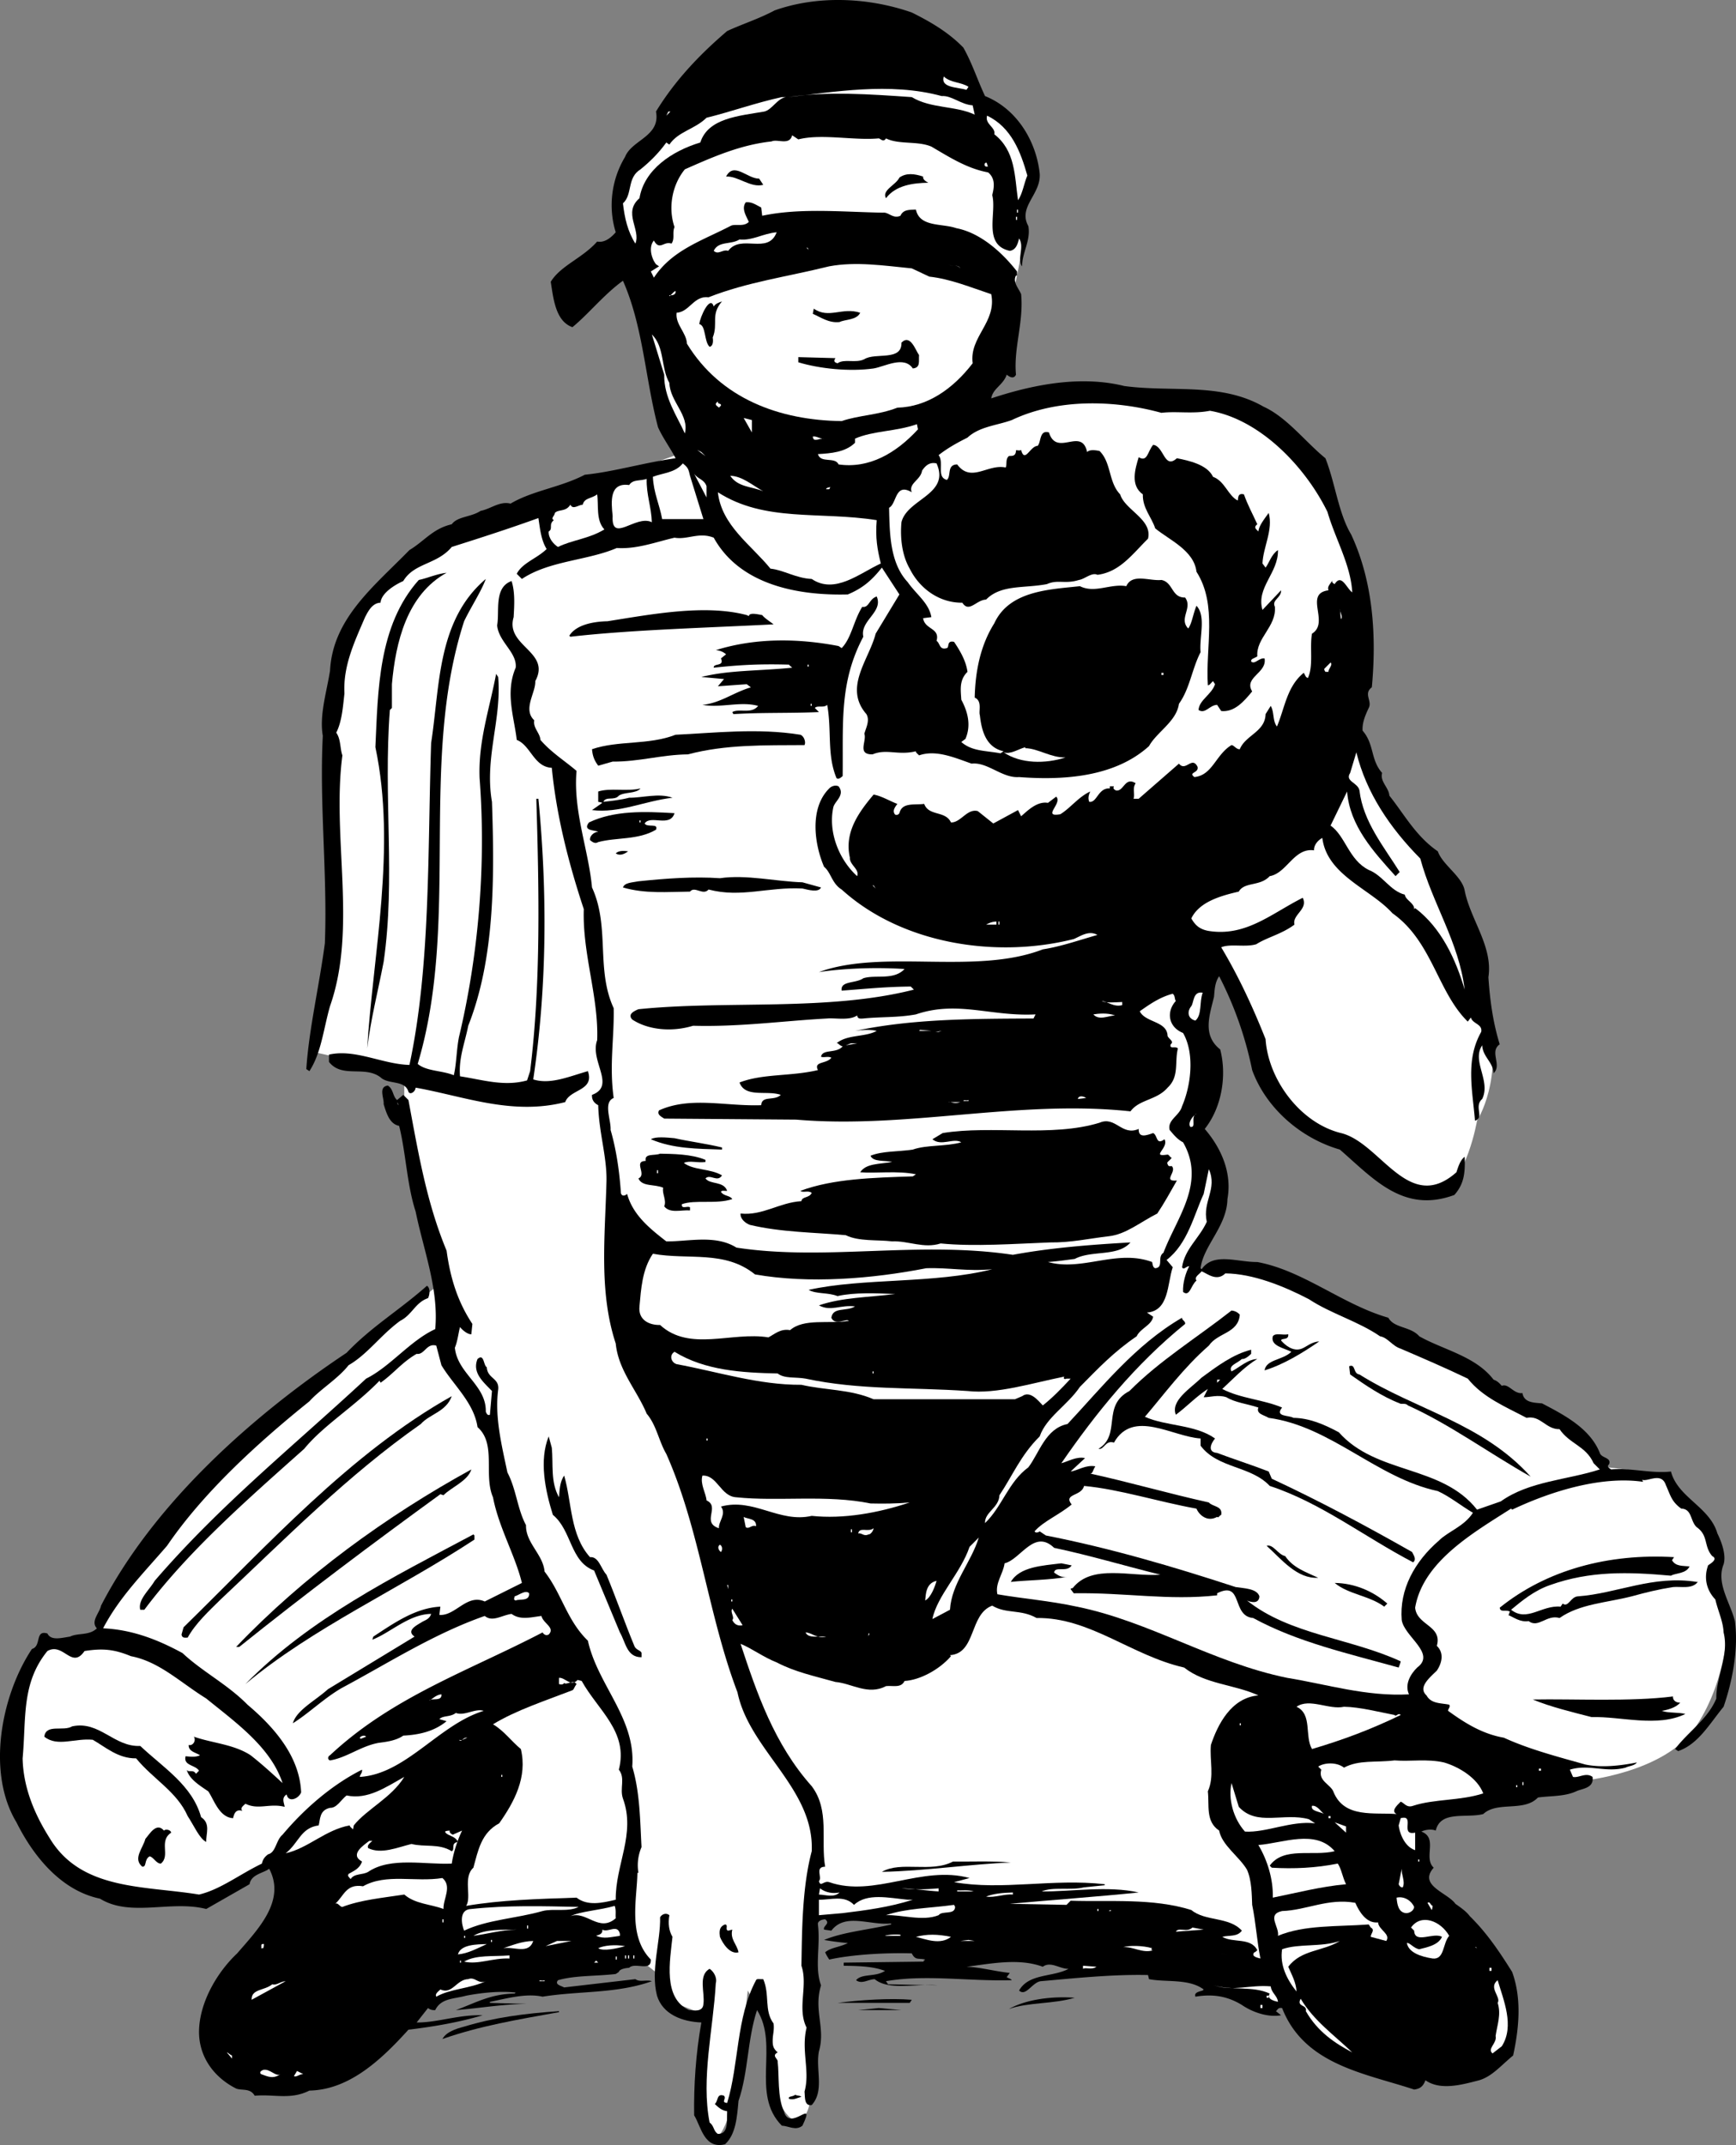 <svg xmlns="http://www.w3.org/2000/svg" width="168.3" height="207.887"><rect width="100%" height="100%" fill="#808080" stroke="none"/><path fill="#fff" d="m56.495 185.611 7.7 6 .698 2.301 3.301 1.297-.3 8.402s-.04 3.625 1.3 3.598c1.324.027 2.301-5.598 2.301-5.598l1-8.699 2.398 4.297.301 5.703s1.324 3.657 2.7 2.297c1.292-1.305.601-6.297.601-6.297v-9.3l.398-4.403 5-10.297 30.301-53 3-9-1.3-4.703 1.3-5.297-1.699-5 2-4.703 4.398 7.402s-.039 5.293 3.602 7.598c3.691 2.36 7.398 4.402 7.398 4.402s3.961 3.958 6.602 3c2.691-1.042 3.7-7 3.7-7s2.66-4.042 1-10.402c-1.677-6.305-14.7-23.297-14.7-23.297l2.7-16.703-5-13.598s-6.34-6.707-13-6.402c-6.677.36-13.302 0-13.302 0l-6 1.703 1.602-7.3 2-5.403 1-5-3.602-9.598s-8.039-7.375-19-4.699c-11.039 2.657-15.398 11.7-15.398 11.7l1 8 4.398 16-6.398 2.3-12.602 4s-7.707 3.324-9.699 5.7c-2.008 2.292-5.008 4.624-6 12.597-1.008 8.027 0 21.402 0 21.402l-.699 7-1.3 5.301 9 2v4.7l3.698 15.597-19.398 15.703-13.3 16-.302 2.7-3 1-2.398-.7s-7.309 10.992-1 19c6.36 7.992 16 6 16 6l7-3.703 30 5.402m105-42.699-5.602-.703-21 2 .301 24.402 18 4s8.324-.707 11.301-5.402c3.023-4.64 3-10 3-10l-1.3-4.297s.66-5.008-1-6c-1.677-1.008-3.7-4-3.7-4"/><path d="M93.393 4.611c.86 1.524 1.36 3.125 2.102 4.7 3.059 1.226 4.957 4.324 5.3 7.5.157 2.023-2.144 3.226-1.1 5.101.257 1.422-.641 2.625-.598 3.899-.543-.676.257-1.875-.301-2.7-.145.625-.344 1.125-.903 1.2-2.64-.575-1.242-3.676-1.699-5.399.16-.676.36-1.578-.398-2.203-2.043-.375-3.742-1.473-5.5-2.5-1.344-.574-3.145-.172-4.403-.797-.242.422-.539.024-.699 0-2.441.223-5.543-.476-7.8.098l-.598-.399c-.242 1.024-1.442.325-2 .598-3.043.328-5.742 1.527-8.403 2.703-1.242 1.524-1.64 3.723-1 5.598-.242.527.059 1.125-.296 1.601-.743-.277-1.145.723-1.704-.3-.539.625-.242 1.726.204 2.3l.296.2-.796.5.296.601c1.758-2.676 4.66-3.578 7.403-5 .457-.277 1.258.125 1.8-.402-.242-.574-.742-1.274-.3-1.899.558-.074.957.223 1.5.5l.097.801c3.66-.777 7.66-.375 11.704-.3.554-.075.957.624 1.699.3.258-.578.758-.578 1.5-.601.355 1.726 2.558 1.324 3.898 1.8 2.258.426 4.36 2.223 5.903 4.2v.398h-.102c-.344.625.258 1.227.5 1.8.258 2.727-.742 5.227-.5 7.802-.242.523-.742.125-.898 0-.344 1.023-1.344 1.324-1.5 2.3 3.855-1.277 8.554-2.277 12.898-1.199 4.656.625 9.36-.375 13.5 2 2.258 1.024 4.059 3.422 6 5 .957 2.422 1.258 5.324 2.5 7.399 2.156 4.625 2.457 9.925 2 14.8-.844.625.059 1.325-.3 2-.34.723-.641 1.426-.598 2.2 1.156 1.324.757 2.824 1.898 4.101-.242.824.656 1.422.7 2.2 1.456 1.824 2.558 3.925 4.698 5.398.461 1.324 2.36 2.426 2.602 3.8.559 2.825 2.758 5.426 2.3 8.4.157 2.327.458 4.425 1.098 6.5-1.039.726.258 2.026-.597 2.8-.043-1.074-1.043-1.574-1.102-2.7-1.043 1.524.86 3.426 0 5.2-.84.726.258 1.824-.699 2.101-.242-2.976-.941-5.875.602-8.601.156-.774-.844-.774-1-1.399l-.301.399c-2.942-2.875-3.442-7.774-7.301-10.5-2.14-2.375-6.344-3.676-6.8-7.3-.442.226-.84.726-.802 1.202-1.941-.277-2.64 2.223-4.296 2.5-.946 1.024-2.446.524-3 1.5-1.844.422-3.844 1.024-4.602 2.598.36.625.758 1.027 1.602 1.2 3.656.624 6.156-1.673 9.199-3.2.558 1.125-1.043 1.625-.801 2.601-1.242.926-2.64 1.223-3.7 1.899-1.042.324-2.542-.074-3.402.3 1.758 2.926 3.16 6.024 4.301 8.9.258 3.925 3.36 8.124 7.301 9.1 3.86.926 6.559 7.926 11.2 3.801.16-.476.359-1.175.8-1.5.059 1.524-.043 2.625-1 3.7-4.941 1.824-7.844-1.575-11.102-4.399-3.742-1.078-7.14-3.976-8.5-7.703a35.175 35.175 0 0 0-3.199-9.098c-.441.625-.441 1.426-.5 2-.441 1.825-1.14 3.723.602 5.098.656 2.527.156 5.625-1.5 7.703 1.656 1.922 2.656 4.324 2.199 6.797-.043 2.625-2.344 4.527-2.602 6.703l.102.098c1.156-1.676 3.457-.676 5.398-.7 4.461.825 8.258 4.126 12.704 5.4.554 1.027 2.156.827 3 1.8 2.355 1.324 5.457 1.926 7.199 4.2.355.124.558.327.8.6.657-.273 1.157.825 2 .7.157.926 1.055.926 1.899 1 2.156 1.125 4.656 2.426 5.602 4.8.156.524 1.156.427.898 1.102-.242.223-.043.325.2.5 1.859-.175 3.956.422 5.8.2.656 2.523 3.758 3.425 4.5 6 .457.925.86 2.125.602 3-.743 1.824.656 3.722 1.097 5.5.36 2.722-.242 5.824-1.097 8.3-1.344 1.625-2.446 3.625-4.403 4.297l-.3-.199c1.257-1.676 3.16-2.875 4-4.898-.04-2.075 1.257-4.176.703-6.403-.043-1.074-.543-2.074-.801-3.199-.844-.875-1.145-2.074-.7-3.3.055-.075 1.055-.575.399-.9-.844-.976-.344-1.976-1.5-2.8-.64-.574-.441-1.773-1.5-1.8-.941-.673-1.043-1.274-1.5-2.298-.441-1.277-1.742-.277-2.3-.5l.1.2c-3.94-.575-8.741.824-12.698 2.699l-.102-.102c-3.64 2.328-8.543 5.125-9.3 9.602.16 1.726 2.66 1.726 2.1 3.699.759.727.458 1.727 0 2.402-.741.723-1.843 1.625-1 2.399.458.824 1.356.726 2.2.898.156.227-.14.426-.102.602 1.559 1.125 3.258 2.226 5.403 2.601 2.457 1.125 5.156 1.825 7.898 2.598 1.559.324 3.36.125 5-.2-.242.325-.742.325-1.097.5-1.946.524-3.543-.374-5.403.2l.301.7c.559.124 1.258-.473 1.898 0 .16 1.124-1.039 1.124-1.597 1.402-1.145.523-2.543.425-3.7.597-1.343 1.426-3.945.328-5.3 1.602-1.645.426-4.145-.375-4.602 1.601-.441-.175-1.043-.078-1.398.098 1.656.625.156 2.527 1.199 3.5-1.543 1.727 1.36 2.426 2.102 3.5.457.324 1.054.727 1.398 1.2 1.656 1.624 2.86 3.425 4.102 5.402.957 2.625.656 5.523.097 8.097-1.242 1.028-2.043 2.028-3.3 2.403-1.641.425-3.743 1.023-5.2 0-.242.625-.543.824-1.097.898-4.743-1.574-10.645-2.375-12.801-7.898-.442-.075-.442.222-.602.3l.5.399c-1.242.226-2.742-.274-3.8-1-1.442-.875-2.84-1.074-4.5-.801-.141-.375.257-.473.703-.598l.097-.101c-1.441-1.074-3.64-.676-5.3-1l-.098-.399c-3.543-.078-7.242.325-10.403.598-.84.125-1.44 1.527-2.097.902.957-1.675 3.258-1.277 4.8-2.101-.843.023-1.742-.774-2.5-.2-2.343-.874-5.144-.277-7.402 0 1.258.024 2.66.426 4.2.598l-.297.403c.156.125.355.125.5.3-4.145.125-8.344-.578-12.204.098l.204.3 4.796.102c-2.14-.176-4.742.524-6.097-.601-.645.023-1.242.523-1.801.101.559-.676 1.86-.277 2.8-.902-1.241-.473-2.741-.473-4-.5v-.3l7.802-.099c-.145-.074-.043-.074.097-.199-.64-.176-.941.125-1.3-.601-2.641-.075-5.84.125-8 .601-.243-.375-.243-.375-.399-.703.559-.473 1.36-.473 2.2-.898a24.622 24.622 0 0 1-2.302-.301c1.86-.774 4.258-.973 6.5-1.5v-.098c-2.039.223-4.441-1.078-5.796.7l-.704-.102c-.14-.375.66-.574.102-1-.441.027-.742.226-.7.5.259 2.125-.343 4.125.302 5.902-.743 2.422.457 4.125-.204 6.399-.34 1.726.559 3.824-.699 5.199-.742.125-.64-.774-.699-1.3.559-1.974-.344-3.974.2-6.2-.942-1.875.16-4.074-.5-6 .058-3.274.058-7.574 1-11.098.257-6.078-6.044-9.777-7.2-15.402-2.844-7.473-3.64-15.774-6.898-23.098-.743-1.277-.946-2.777-1.903-3.902-.941-2.274-2.742-4.176-3-6.8-1.64-4.974-1.043-10.274-.898-15.7.058-2.375-.742-4.774-.801-7.399-.344-.175-.64-.476-.602-1 2.36-.875-.242-3.277.5-5.3.16-4.176-1.441-8.375-1.296-12.7-1.446-4.375-2.645-8.976-3.102-13.699-1.742-.078-2.043-2.176-3.398-2.703-.243-2.172-1.145-4.574-.102-7 .156-1.473-1.64-2.473-1.8-4.098.257-1.375-.34-3.675 1.402-4.3.355 1.125.257 2.425.199 3.5-.844 2.824 3.656 3.324 2.097 6.199.059 1.125-1.242 2.726-.097 3.8-.145.727.558 1.227.597 1.9 1.059 1.226 2.36 2.026 3.5 3-.34 3.925 1.16 7.624 1.5 11.3 1.758 3.824.36 7.926 2.102 11.7.059 2.925-.441 5.526 0 8.702-1.043.422-.242 2.125-.3 3.098.558 1.926.859 4.027 1 6.101.058.325.359.325.6.098.56 2.028 2.157 3.328 3.802 4.602 2.156.023 4.757-.676 6.796.601 8.559 1.325 17.66-.675 26.801.7 3.66-.676 7.457-.977 11.403-1.2-1.243 1.422-3.743.723-5.403 1.598-.941.125-1.64.227-2.597.3 3.355.927 6.656-1.273 10.097 0 .059.227.059.524.301.602.86-.078.156-1.078.8-1.5 1.259-3.375 4.157-6.777 1.9-10.703-.544-.273-.942-.773-1.302-1.199-.242-.973.961-1.375 1.204-2.3.855-1.973 1.257-5.075.097-7.098-1.441-.575-1.64-2.075-.699-3.102-.14-.176-.043-.473-.3-.7-1.243.325-2.243 1.024-3.2 1.7.559 1.125 2.656.926 2.7 2.402.16.325.66.524.3.797-.14.528.457.125.7.403-.34 1.324.16 2.722-1 3.8-1.044 1.223-2.743 1.125-3.598 2.297-10.844-1.172-21.645 1.727-32.403.801l-12.8-.098c-.243-.176-.743-.375-.5-.8 3.058-1.376 6.46-.376 9.902-.5.058-.977 1.258-.376 1.898-1-1.34-.477-3.441.324-4-1.2 2.258-.875 4.957-.578 7.602-1.203-.442-.875.855-.574 1.3-1.2-.343-.175-.742.028-1-.097.157-.777 1.458-.277 2.098-1-.34-.078-.441-.375-.597-.3 1.054-.876 2.757-.575 3.898-1.2-.742-.176-1.543-.078-2.102 0 5.56-1.176 11.36-1.176 17.301-1.203l.2-.398c-4.34.226-7.54-1.375-11.598 0-1.742.324-3.442.226-5.102.398-.34.027-.543.027-.597-.297-.743.524-2.145.223-2.903.297-4.242.227-8.441.828-13 .703-2.043.625-4.34.422-5.898-.601-.442-.477.058-.774.597-1 8.56-.875 18.36.226 26.704-1.899l-.301-.3c-2.442.023-4.344.222-6.7.398-.144-.973 1.356-.676 2.098-1.2 1.16-.374 2.957.227 4-.898-2.742-.176-5.742-.078-8.3.297 6.257-2.273 15.16.328 21.703-2.2 1.757-.273 3.457-.874 5.296-1.398-.84-.476-1.64.125-2.296.399-7.645 1.926-16.743.426-22.5-4.8-.946-.575-1.043-1.673-1.704-2.2-.941-2.176-1.441-5.676.5-7.598.16-.176.559-.375.903-.203.656.828-.344 1.426-.5 2-.543 2.426.558 5.125 2.3 6.703.258-.676-.742-1.078-.703-1.8-.539-2.376.758-4.278 2.301-6.102.758.125 1.559.625 2.301.902-.242.324-.441.625-.3.899.058.226.359.226.5 0 .257-1.075 1.456-.774 2.402-.899.457 1.223 2.054.625 2.597 1.797.957.027 1.559-1.375 2.602-1.098l1.5 1.2 2.398-1.301.301.601c.656-.574 1.559-1.476 2.602-1.3l.796-.602c.66.625-1.441 2.027.403 1.703.957-.578 1.758-1.676 2.898-2.203-.14.328-.242.625-.097 1 .757.125.855-1.375 2-1.297v-.203h.398c-.14.227.059.328.2.402.757.125.859-1.375 1.902-.699-.344.524-.043 1.024-.204 1.5h.5l3.903-3.402c.656.824 1.258-.774 1.8.3.157.626-.945.524-.3 1 1.758-.175 2.058-2.175 3.597-3.1.258.026.461.425.801.401.559-1.375 2.457-1.675 2.5-3.402l.5-.797c.36.625.16 1.422.602 2 .758-1.777.957-3.875 2.597-5.203.16.227.16.426.403.5.558-1.172.156-2.973.398-4.297 1.758-1.078-.84-3.875 1.602-4.203-.145-.375.156-.574.398-1-.14.227.059.328.2.402.66-1.074 1.16.426 1.703.801-.145-2.676-1.645-5.176-2.403-7.8-2.14-4.376-6.543-8.977-11.398-9.801-1.645.324-3.242.023-4.7.199-4.644-1.274-10.144-1.375-14.5.7-1.445.526-3.144.624-4.3 1.702-1.043.524-1.942 1.024-2.801 1.7.559.722-.242 2.124.8 2.398.458-.375-.042-1.473 1-1.5 1.356 1.824 2.958-.074 4.7.3.156-.273-.043-.773.3-1.1.157-.075.657.124.7-.5-.043-.173.258.026.5-.099.36 1.325.86-.375 1.602-.402.355-.375.156-1.574 1.097-1.297.758 2.422 3.16-.578 3.7 1.899.257-.274.859-.176 1.203-.102 1.156 1.125.855 3.027 2 4.203.457 1.524 3.156 2.422 2.699 4.297-1.543 1.527-2.742 3.227-4.903 3.5-.539-.273-1.242.426-1.796.5-1.344.426-2.043-.074-3.102.402-2.242.426-4.441.024-5.898 1.5-.946.024-1.645 1.325-2.301.301-2.242.024-4.145-1.375-5.102-3.3-.742-1.278-.941-2.977-.8-4.5.558-2.278 4.757-2.676 3.402-5.7-.742-.176-1.145.324-1.403.7-.14.925-1.34 1.222-1 2.097-1.64-.973-1.441 1.125-2.199 1.5.059 2.426.059 5.328 1.801 7.203.86 1.223 2.059 2.024 2.3 3.399l-.8.101c.156 1.125 1.656.922 1.3 2.2.356.222.259.925 1 .699.259-.075-.042-.774.7-.602.559.828 1.156 1.828 1.3 2.902-.843.825-.644 1.825-.6 2.7.66 1.226.956 2.523.402 3.8l-.403.301c1.059.922 2.36.824 3.801 1.098l.3-.2c-1.741-.374-2.144-2.074-2.3-3.5-.14-.374.258-1.374-.5-1.699.059-2.574.559-5.074 1.898-7.199 1.461-3.176 5.36-3.277 8.301-3.601 1.457.726 2.957-.274 4.5 0 .559-1.274 2.258-.477 3.403-.602 1.156.227.957 1.727 2.296 1.703.758 1.024-.64 2.024.301 3 .36-.476.457-1.375.801-2.203.957 1.027.258 3.027.398 4.5-.84 1.625-1.039 3.527-2.097 5-.242 1.727-2.145 2.727-2.903 4.102-3.34 3.023-8.34 3.324-12.597 3-1.645.125-3.043-1.477-4.602-1.301-1.64-.574-3.441-1.375-5.097-.8-.043-.075-.344-.274-.301-.4-1.742.426-2.844-.273-4.2.301-1.542.024-.542-1.277-.8-2 .156-.574.558-1.277.199-1.902-2.242-2.574.258-5.273.898-7.797l2.301-3.8-1.699-2.602c-1.043 1.324-1.941 2.027-3.3 2.601-4.743.125-10.442-.875-13-5.5-1.442-.574-2.544.223-3.802 0-1.84.426-3.64 1.125-5.597 1-2.844 1.223-6.543 1.223-9.2 3l-.5-.5c.555-1.074 1.958-1.476 2.899-2.402-.543-.875-.64-1.973-.8-3-2.84 1.027-5.641 1.926-8.4 2.8-1.44 1.727-3.644 1.528-4.698 3.302-.946.425-2.145 1.226-2.204 2.101-.84.024-1.242.922-1.5 1.399-1.039 2.425-2.14 4.726-2 7.398-.14 1.227-.242 2.727-.796 3.8.457.626.355 1.528.597 2.2-1.043 7.926 1.457 16.727-1.199 24.3-.64 2.227-.844 4.528-2 6.302l-.3-.2c.257-3.875 1.257-8.074 1.8-12.199.258-6.676-.543-13.476-.2-20.101-.343-1.977.356-4.176.7-6.301.258-5.074 4.258-8.176 7.7-11.7 1.456-.874 2.257-2.074 4.1-2.5.56-.773 1.856-.675 2.802-1.3.957-.176 1.855-.973 2.898-.7 2.156-1.273 4.86-1.574 7.2-2.8 2.757-.274 5.757-1.176 8.8-1.598-.441-.875-1.242-1.976-1.7-3-1.241-4.676-1.44-9.777-3.402-14.203-1.84 1.328-3.34 3.227-4.898 4.5-1.64-.574-1.844-2.773-2.102-4.398.961-1.575 3.059-2.274 4.5-3.899.66.125 1.258-.277 1.801-.902-.742-2.375-.441-5.074.903-7.3.656-1.673 3.457-1.974 3-4.4 1.757-2.874 4.054-5.374 6.898-7.8 1.457-.676 3.059-1.176 4.602-2 4.156-1.473 9.054-1.274 13.296.2 1.86.925 3.559 1.925 5 3.401"/><path fill="#fff" d="m93.893 8.412-.199.297c-.84-.273-2.543-.172-2.199-1.297.656.625 1.656.524 2.398 1m.403 1.798.199.901c-1.844-.875-4.242-.574-6.102-1.699-4.039-.277-8.14-.578-12 0 4.36-.476 9.86-1.476 14.903-.101.957-.075 1.855.824 3 .898m-18.102-.797c-.84.125-1.34 1.223-2.097 1.399-2.446.425-5.446.625-6.204 3-2.742.824-5.441 2.625-5.898 5.398-1.64 1.426.156 3.027-.398 4.402-.743-1.175-1.043-2.476-1.204-3.902.961-.875.36-2.473 1.704-3.297.957-.777 1.757-1.578 2.5-2.601.054.023.156.125.296.199.86-1.274 2.461-1.473 3.602-2.598 2.36-.578 4.86-1.476 7.3-2h.4M64.597 11.21l.199-.4h.199zm35 5.8c-.344.824-.446 1.726-.903 2.402-.34-2.375-.242-4.777-2.3-6.402.16-.676-.942-.973-.7-1.8 2.36 1.124 3.258 3.526 3.903 5.8m-3.801-.899c-.242.125-.442-.074-.301-.3.258-.176.156.226.3.3"/><path d="M73.995 17.912c-1.242.324-2.441-.875-3.602-.8.758-1.477 2.059.222 3.204.199l.398.601m16-.202c-1.441.026-3.14.226-4.102 1.5-.441-.774.961-1.274 1.301-2 .66-.474 1.457-.376 2.301-.099-.043.223.156.426.5.598"/><path fill="#fff" d="M98.597 20.611h.097v-.3h-.097v.3m-.102.699h.102v-.3h-.102v.3m-23.199 1.2c-.844 2.226-3.442.125-4.7 1.8-.542-.175-.945.426-1.402 0 .457-.976 1.66-.574 2.5-1.1 1.258.124 2.258-.575 3.602-.7m3.097 1.7-.199-.2h.102zm11.704 2.6c2.054.227 3.957 1.024 6 1.7.554 2.726-2.145 4.125-1.801 6.7-1.942 2.526-4.442 4.226-7.301 4.3-1.844.726-3.742.726-5.398 1.3-6.043-.074-11.743-2.175-15-7.5-.043-1.074-1.145-1.874-1-3 1.257-.074 1.656-1.675 3.097-1.5 3.758-1.476 7.559-1.976 11.7-3 2.558-.476 5.257-.074 8 .2l1.703.8m3-.8c-.243-.473-.844-.074-1.102-.399.258.325.758-.074 1.102.399m2.699 1.2.199.1-.2-.1m-30.3 1c.059.425-.441.425-.602.401-.039.325.36-.375.602-.402"/><path d="M69.194 29.71c.16-.274.457-.376.801-.5-1.14 1.327-.344 2.124-.898 3.5.054.327.054.827-.301.901-.543-.476-.344-2.074-1-2.199.058-.676 1.058-2.875 1.398-1.703m14.199.601c-.34.727-1.441.626-2 .9-1.039.124-1.84-.474-2.597-.798l.097-.5c1.461 1.024 2.758-.176 4.5.399"/><path fill="#fff" d="M64.893 37.111c.059 1.825 1.961 3.125 1.5 4.899-.742-1.676-2.039-3.473-2-5.7l-1.199-3.898c1.258 1.223.86 3.223 1.7 4.7"/><path d="M89.097 34.412c-.043.625.156 1.223-.602 1.297-.844-1.273-2.742-.172-3.8 0-2.34.328-5.243.027-7.302-.598v-.5l3.602.098c-.242.328-.043.426.2.5.66-.473 1.757.027 2.6-.398 1.06-.676 3.657.226 3.598-1.602.86-.875 1.36.727 1.704 1.203"/><path fill="#fff" d="m69.893 39.31-.199.2c-.14-.176-.543-.274-.097-.598-.043.324.355.125.296.399m3 2.601-.796-1.402.796.2zm16.102-.301c-2.14 2.325-4.742 3.825-7.7 3.399-.343-.774-1.741-.074-2-1 1.259-.074 2.657-.176 3.598-1.098v-.402c1.758-.774 3.961-.676 6-1.399l.102.5m-9.102.899c-.441-.074-1.039.426-1.097-.2.355-.074.656.227 1.097.2"/><path d="M114.097 44.412c1.156.223 2.957.625 3.5 1.797 1.156.426 1.457 1.828 2.398 2.3.059-.175-.043-.773.602-.597.355 1.024.855 1.922 1.296 2.899-.441.324-.039.523.102.699.059-.574.559-1.176 1-1.8.457 1.624-.543 3.327-.602 4.901l.301.399c.36-.473.559-1.274 1.2-1.7.058 2.227-2.141 3.626-1.5 5.801l1.8-1.902c.059.727-.941.926-.597 1.602.156 1.925-1.844 3.023-1.704 4.8-.34.223-.64.223-.597.5.355.325.758-.375 1.3-.3.258 1.425-2.042 1.824-1.203 3.199-.84 1.027-1.742 2.027-3 1.902l-.398-.601c-.742.023-1.14.925-1.8.5.058-.977 1.257-1.477 1.6-2.5l-.198-.301c-.243.226-.344.426-.5.402-.243-3.676.957-7.777-1.102-11-.242-2.078-2.64-3.078-4-4.203-.344-1.074-1.242-1.973-1.2-3.297-1.241-.875-.741-2.476-.402-3.601.86.523.86-.575 1.403-1.2 1.058.125 1.058 2.426 2.3 1.301"/><path fill="#fff" d="m68.393 44.21-.796-.599.398.2zm-1.5 1.901 1.301 4.2h-4c-.242-1.375-.84-2.575-.898-4.102.957-.375 2.156-.375 2.898-1.297.559.422.559.625.7 1.2m1.601.999v1.098l-1.2-2.297c.356.524.958.524 1.2 1.2m5.5.499c-1.14-.476-2.441-.375-3.2-1.5 1.157.024 2.157.926 3.2 1.5m-11.301-1.199c-.043 1.524.457 2.723.5 4.2-1.543-.778-3.941 2.124-3.8-.602-.141-1.375-.34-3.274 1.601-3 .36-.574 1.059-.375 1.7-.598m17.8.798c-.043.124-.102.202-.102.202h-.296c-.043-.078.156-.176.398-.203m4.5 3.203c-.14 1.723.059 2.824.398 4.2-2.039.925-4.441 3.023-6.699 1.5-1.543-.075-2.742-.876-4-1-1.84-2.278-4.742-4.176-5.097-7.403 4.554 2.926 9.855 1.828 15.398 2.703m-26.398.898c-1.543.926-3.145 1.024-4.5 1.7-.446-.274-.946-.875-.903-1.5.457-.274-.043-.676.5-1.098-.34-.176.059-.375.102-.703.355-.375 1.058-.074 1.5-.797.258.524.758.024 1.199 0 .156-.676.86-.578 1.398-1 .16 1.024-.14 2.524.704 3.399"/><path d="M43.296 55.51c-3.844 2.125-4.942 6.726-5.301 10.8v2.301l-.2.2c-.644 8.523.56 16.324-.6 24.398-.544 2.828-1.243 5.527-1.598 8.402.554-9.074 2.855-19.476.796-29.199.258-5.476.258-11.777 4.204-16.203.855-.172 1.656-.574 2.699-.7"/><path d="M44.995 60.21c-4.441 13.726-.344 29.026-4.5 42.901.86.723 2.36.625 3.5 1.098.258-1.074.258-2.473.5-3.7 1.86-7.773 2.656-16.573 2-25.097-.14-3.578.957-6.676 1.602-10.101l.199.3c.355 4.125-1.344 7.825-.602 12.098.258 7.527.258 15.227-2.3 21.703-.34 1.723-.942 3.125-.797 4.899 2.156.324 4.257 1.023 6.5.398l.296-.898c1.059-8.477.86-17.774.602-26.399h.2c.859 8.922.859 18.125-.5 27.2 1.66.523 3.456-.278 5.3-.801.656 1.925-1.742 1.726-2.2 3-5.144 1.324-9.843-.575-14.5-1.399-.042.422-.542.723-.698.399-.344-1.176-1.946-.676-2.704-1.399-1.539-1.176-3.742.125-5-1.5v-.703c2.559-.574 5.16.926 7.801 1 2.059-9.574 1.758-20.672 2.102-31.2.855-5.472.558-11.874 5.3-15.898-.445 1.223-1.445 2.723-2.101 4.098m38.699 1.501c-2.34 4.425-1.941 8.327-2 13.5-.242.226-.441.327-.597.202-.946-2.277-.446-4.578-.903-7.101-.34.324-.941.023-1.199.3l.398.399c-2.84.125-5.539.027-8.296.2l-.102-.2c.656-.375 1.86.226 2.5-.598-1.742-.476-3.543.223-5.398-.101 1.757-.176 2.957-1.176 4.699-1.7l-.403-.3-2.796.199.597-.7-2.199-.199c2.656-.675 5.559-.574 8.8-.902-.042-.074-.241-.172-.3-.297-2.844-.078-4.742.024-7.3.297-.044-.473 1.058-.074.698-.898l.5-.399a1.66 1.66 0 0 0-1-.402c3.758-1.176 7.86-1.176 11.903-.399l.3.2c.958-.977 1.157-2.676 2-4 .657.125.657-.774 1.399-1 .656 1.523-1.64 2.324-1.3 3.898M72.597 59.71c.054-.376.855-.173 1.296-.099.258.325.758.625 1.102.899-6.242.324-13.844.527-19.7 1.2l-.1-.099c.66-1.074 2.359-1.375 3.698-1.402 4.258-.672 9.461-1.672 13.5-.598l.204.098"/><path fill="#fff" d="m129.995 60.01-.102-1c-.039.324.36.726.102 1m-8.699 4.2-.301.3.3-.3m7.501.901h-.301c-.043-.074-.14-.175-.102-.3l.602-.602c.258.227-.242.625-.2.902m-50.499-.5h.097v-.199h-.097v.2m34.301.8h.199v-.203h-.2v.203m-33.999 3h.097v-.203h-.097v.203"/><path d="M77.597 71.21c.355.124.554.726.398 1-3.844.026-7.64-.075-11.3.901-2.544.024-4.743.723-7.302.7l-1.398.398c-.344-.473-.543-.875-.602-1.598 2.559-.875 5.461-.375 8.102-1.402 3.758-.172 7.957-.672 12.102 0"/><path fill="#fff" d="M99.393 72.51c1.258.027 2.461.926 3.903.902-1.942.625-4.344.625-6-.5.656.223 1.355-.277 2.097-.5v.098m38.301 10.7c1.16 4.327 3.758 8.124 4.301 12.702-.844-2.875-2.242-5.976-4.8-7.902l-.098.101c.054-.574-.844-.875-.903-1.402-1.441-.375-2.14-1.875-3.5-2.398-1.941-.977-2.242-3.274-3.699-4.301l1.602-3.3c.257 3.327 2.554 5.827 4.699 8.202l.398-.402c-1.543-2.473-3.543-4.875-3.898-7.899-.145-.777-1.442-.875-.903-1.699l.602-2c.957 3.922 3.258 7.324 6.2 10.297"/><path d="M62.097 76.412c-.446.524-1.543.324-2.102.7-.441.523-1.242.023-1.5.597.656-.074 1.656-.172 2.5-.398 1.258.023 2.86-.477 4.2 0-2.743.324-5.141 1.523-7.802 1.199l1-.7c-.14-.074-.34-.074-.398-.1v-1c1.156-.376 2.758.026 4.102-.298m3.296 2.398c-.441 1.426-2.34.126-2.898 1 .258.426 1.36-.074 1.102.602-1.743 1.024-3.844.723-5.602 1.2-.344.222-.64-.075-.8-.2-.044-.375.359-.777.8-.8-.344-.176-1.543-.075-.898-.903 2.457-1.172 5.355-1.074 8.296-.898"/><path fill="#fff" d="M61.995 79.71h.102v-.2h-.102v.2"/><path d="M60.893 82.51c-.441.324-.84.426-1.199.2.258-.274.758-.274 1.2-.2m16.902 3 1.8.5c-.242.527-1.242.226-1.8.101-3.344-.175-5.942.926-9.102.098-.543.625-1.34-.375-1.8.203-2.243.024-4.34.223-6.5-.402.16-.473.859-.473 1.5-.598 2.66-.277 5.359-.476 7.902-.3 2.558-.376 5.457.324 8 .398"/><path fill="#fff" d="m84.893 86.111-.296-.3h.097zm11.704 3.5h-1c.156-.074.457-.277 1-.3v.3m.199 0h.097v-.3h-.097v.3m19.801 6.599c-.344.925-.043 2.124-.704 2.702-.742-.176-.84-.875-.398-1.402.258-.375.156-1.473 1.102-1.3m-7.801.901v.301c-.844.223-1.442-.375-2-.402.457.226 1.258.125 2 .101m-.699 1.301c-.645.024-1.543.524-2.102-.101.457-.074 1.36-.176 2.102.101m-19 1.5.097-.101 1.102.101zm1.597.098.602-.098-.301.098zm-8.699 1.3.5-.199h.602zm0 0"/><path d="m38.495 106.611.602-.5.5.5c.957 5.125 1.757 9.926 3.699 14.598.355 2.625 1.058 4.926 2.5 7.102l-.102 1c-.34.023-.84-.375-1.097-.7-.145.524-.243 1.426-.5 2 .257 2.524 3.054 3.625 3 6.2.054.125.156.425.398.3l.2-2.3c-.84-.875-1.942-1.774-1.4-3.102.657-.574.56.625.9.8.058 1.126 1.257 1.028 1.1 2.2-.343 2.625.356 5.426.9 8 .859 1.625.956 3.527 1.8 5.102-.043 1.726 1.656 2.824 1.8 4.5 1.657 2.125 2.157 4.726 4.2 6.699.957 4.324 4.656 7.527 4.3 12.2.759 2.526.759 5.327.9 7.8a4.465 4.465 0 0 0-.302 2.5h-.097c-.043 2.527-.942 6.125 1.3 8.402.055 1.223-1.542.223-2.101.797-.344.027-.941.125-1 .402l-.3.2c-1.942.226-3.942.125-5.598.601-.344.422.257.524.597.7l6.903-.801c.457.324 1.054.023 1.597.199-3.441 1.226-7.043.926-10.597 1.5-1.645-.375-3.645.226-5.102.5v.101l3.602.098c-2.446.027-4.645.426-6.903.602 1.86-.676 3.36-1.574 5.7-1.602l.101-.098c-1.543-.175-3.344.024-4.8.301-1.141.324-2.442.223-3 1.399-.34.023-.544-.075-.7-.2l-1.102 1.399c1.961.027 4.059-.774 6.403-.7-2.442.727-4.942 1.126-7.2 1.4-2.644 2.925-5.742 5.827-9.601 5.901-1.844.926-3.441.325-5.3.5-.442-.777-1.243-.476-1.802-.699-2.14-1.078-3.64-3.078-3.597-5.601.058-2.774 1.758-5.676 3.699-7.5 1.957-2.274 4.758-5.075 3.102-8.2-.543.426-1.743.524-1.903 1.5l-4.199 2.399c-3.441-.875-7.344.824-10.3-1-3.743-.774-6.442-4.074-8.098-7.399-2.946-4.875-1.446-12.375 1.5-16.8.957-.274.257-1.875 1.5-1.5.355.726 1.355.425 2.199.3.758-.375 1.855-.074 2.597-.8-.64-.676.258-1.477.403-2.2 5.156-9.976 14.758-18.476 23.8-24.5 2.458-2.574 5.055-4.074 7.797-6.5.36.223.258.926.102 1.2-1.242.425-1.543 1.625-2.7 2.199-1.94 1.426-3.144 3.226-5 4.3-1.042 1.325-2.741 2.325-3.8 3.5-5.14 4.126-10.344 8.926-13.8 14-2.442 2.825-4.641 5.024-6.2 8 2.86.126 5.36 1.126 7.7 2.4 1.956 1.827 4.359 3.026 6.3 5 2.758 2.327 5.059 5.124 5.2 8.5-.243.624-1.243 1.026-1.4.202-.542.324-.241.824-.198 1.2-1.446-.376-2.543.324-3.801-.301-.242.226-.543.425-.301.699-.742-.274-.844.527-.898.7-1.344-.075-1.844-1.774-2.403-2.599-.84-.574-1.84-1.175-2.097-2.101.156.324.656-.074.898.402l.3-.3c-.343-.575-1.542-.477-1.3-1.403.36.027.957.125 1.398-.098-.441-.277-1.14-.375-1.097-1 .355.125.758-.375.5-.8 1.758.625 3.855.726 5.5 1.8 1.058.825 2.156 1.825 3.097 2.7-1.14-3.477-4.539-5.875-7.398-8.2-2.543-1.574-4.543-3.574-7.3-4.101-1.641-.676-2.743-.774-4.5-.5-1.243 1.824-2.044-.875-3.598 0-2.543 3.125-2.043 6.527-2.403 10.402.059 2.824 1.16 5.422 2.602 7.7 3.058 5.124 9.156 4.624 14.5 5.5 2.058-.477 3.957-1.977 6.097-3 .059-.278.16-.575.602-.903.758-.172.758-1.375 1.398-1.898 2.16-2.575 4.86-4.875 7.704-6.301.054.324-.243.527-.204.7 4.461-.274 7.66-5.075 12-6.4-.84-.273-1.84.524-2.699.2-.543.426-1.242.226-1.597.601l.699.2c-1.242 1.023-2.742 1.324-4.2 1.398-.742.527-1.843.625-2.402.703-1.742.324-3.043 1.422-4.699 1.7-.242-.075-.242-.376 0-.5 6.059-5.676 13.457-8.176 20.602-11.903.156.227.355.328.597.203.66-.676-.543-1.078-.699-1.8-1.043.124-2.043.425-2.898-.2-.946.125-1.844.824-2.602.2-4.941 1.722-9.441 4.624-13.898 7-1.743 1.023-3.145 2.425-4.704 3.398.36-1.274 2.16-2.176 3.403-3.3l8.398-5.099c-.84-.574.16-1.074.7-1.402.257-.172.757-.273.902-.797-2.145.024-3.942 1.824-5.7 2.5l.098-.3c1.957-1.278 4.059-2.778 6.5-2.903l-.097.8c1.554.126 2.656-2.073 4.398-1.3l3.602-1.797c-.645-2.676-2.243-5.375-2.801-8.3-.942-2.176.355-5.176-1.5-6.801-.344-2.375-2.344-4.075-3.5-6l-.5-1.899c-.942-.277-1.145.922-1.903.797-1.441.828-2.242 1.926-3.5 2.8l-.097-.198c-2.442 2.523-5.442 4.324-7.301 6.601-5.64 5.024-11.242 9.922-15.5 15.598h-.398c-.243-.973.855-1.875 1.398-2.8 6.36-7.376 13.36-12.974 20.5-19.599 2.36-1.175 4.258-3.675 6.7-4.8.359-3.875-1.141-7.676-1.9-11.399-.843-2.578-.94-5.676-1.6-8.3-.942-.176-1.243-1.278-1.5-2.102.058-.574-.544-1.676.402-1.8.554.327.457 1.026.898 1.401"/><path fill="#fff" d="m105.296 106.412-.801.098c.059-.375.559-.273.8-.098m-11.402.298h-.5c.059-.173.258.026.5-.099v.098m-.796.101h-1.204c.36-.074.559.227 1.204 0m-54.5.301-.102-.3.102.199zm77.398.801c-.64.324.059 1.422-.602 1.297-.242-.375.16-.973.602-1.297"/><path d="M110.393 109.412c-.039.922.758.625 1.403.399.457.226.258 1.226 1.097.601.461.824-1.34 1.723.204 1.5.257-.078.257.223.5.297-.243.328-.543.426-.403.602.059.226.16.226.403.199.554.527-.946 1.527.5 1.402-.645 1.125-1.243 2.223-1.903 3.2-1.64.824-3.043 2.023-4.699 2.199-1.941.226-3.64.625-5.7.601-3.343.125-7.343.422-10.6.098-1.641.527-3.141-.273-4.7-.2-1.441-.175-3.242.024-4.5-.6-3.043-.274-6.242-.274-9.3-1-.442-.173-.942-.575-.9-1.098 2.157.222 3.759-1.075 5.9-1.2.058-.476.757-.277 1-.8-.34-.278-.84.023-1.098-.2 3.156-1.175 7.054-1.277 10.898-1.402l.3-.2c-1.741-.374-3.94-.073-5.402-.198.559-.875 1.86-.778 3.102-1-.742-.176-1.844.023-2.102-.602 1.16-.473 2.66-.375 4.102-.598 1.36-.476 3.156-.277 4.7-.703-.743-.472-1.942.426-2.802-.297l1-.601c4.758-.774 10.559.426 15.204-1 1.554-.676 2.156 1.324 3.796.601m-40.398 1.798v.202c-2.441-.078-4.742-.078-6.898-1 .457-.277 1.457-.176 2.296-.101 1.461.324 3.059.523 4.602.898m-1.602 1.203v.2c-.742.124-1.539-.176-2.097.097.957.727 2.558.528 3.699 1.203-.441.723-1.14-.175-1.602.297.461.625 1.758.227 2.102 1.203-.242.024-.543-.078-.602.098.258.426.86.324 1.102.7-1.543.527-3.64.027-4.898.5-.043.527.554.124.796.3v.3c-.84-.073-1.941.325-2.5-.398.258-.578-.242-1.277-.097-1.8-.844-.375-2.043-.075-2.403-.903.86-.375-.539-1.672.704-1.699-.145-.773.855-.473 1.398-.7 1.156.024 3.059.024 4.398.602"/><path fill="#fff" d="M116.995 118.412c-.742 1.625-2.14 2.625-2.398 4.399.156.324.355-.075.699-.102-.344.625-.645 1.625-.602 2.5.66.527.758-.672 1.301-1.098-.242-.375.258-.574.5-.902.559.227 1.457 1.027 2.3.203 2.657.024 5.657 1.223 8.098 2.5 2.16 1.422 4.758 2.125 6.903 3.598.758.125 1.156.926 2 1.2 2.156.925 4.258 1.827 6.5 2.901 1.457 1.825 3.656 2.723 5.699 3.801 1.36-.277 1.86 1.125 3.2 1.098.956 1.426 2.558 1.625 3.3 3.3l.602.602c-3.145 1.024-6.844 1.125-9.602 3.098l-2.3.8c-3.442-4.374-9.743-3.374-13.4-7.5-1.44-.773-2.843-1.374-4.402-1.398-.441-.277-1.84-.078-1.097-1-1.844-.777-4.043-.875-5.801-1.8.957-.876 2.156-2.176 3.398-2.903-.941.027-1.742.828-2.5 1.203-.34-.578.559-.777 1-1.203.258.027.559-.172.903-.5v-.398c-1.742.425-3.344 1.625-4.801 2.699-1.043 1.027-3.043 2.226-2.5 3.601 1.059-.777 1.86-1.675 3.102-2.5l-.403.801c.559.024 1.36-.277 2.2 0 .859.524 1.96.625 3.101 1-.242.625.559.723 1 1 6.059.824 10.457 5.824 16.398 7.098 1.16.527 2.258 1.426 3.403 2.101-.844 1.325-2.442 1.825-3.301 2.7-2.344 2.023-3.844 4.726-3.602 7.699.258 1.625 3.36 3.226 1.5 4.601-.64.625-1.242 1.625-.796 2.598-4.145.227-7.946-.973-11.801-1.598-7.242-1.476-13.344-5.476-20.403-6.902-2.64-.574-5.242-.773-7.699-1.2-.242-1.073.559-1.972.7-3 1.558-.374 2.859-3.374 4.8-1.5 3.457.727 6.758 1.727 10.301 2.602-2.844.223-6.64-1.074-8.5 1.301-.242.024-.2.098-.2.098l.302.402c5.054-.078 9.156.723 13.898.2v-.2c2.559-1.277 1.36 2.223 3.5 2.399 4.258 2.324 9.156 3.426 14.102 4.8.054-.175.156-.374.199-.601-4.942-2.273-10.742-2.574-14.903-5.898.258.125 1.16.425 1.204-.403-.243-.773-1.543-.773-2.301-.898-6.043-1.977-12.145-3.774-18.403-5l-.597-.399c-.145.125-.344.125-.403.098l-.097-.098c.855-.976 2.355-1.578 3.597-2.601-.84-1.075.961-.774 1.204-1.801 3.457.324 7.156 1.527 10.898 2.2.258.624 1.059 1.327 2 .8.156.125.156-.074.398-.2.16-.874-.84-.773-1.199-1.199-3.941-.875-7.742-1.976-11.5-2.8.258.023.258-.375.5-.7-.941-.175-1.742.426-2.398.5l1.398-1.3c-.84-.176-1.64.324-2.3.5 3.359-4.875 7.16-9.575 12-13.5.058-.274-.34-.375-.297-.602-4.543 2.625-7.844 6.828-11.102 10.3-2.14.427-2.742 2.825-3.8 4.2-1.942 1.426-2.544 3.828-4.2 5.402-.043-1.074 1.36-1.476 1.398-2.699 1.258-1.875 2.059-3.875 3.903-5.703.656-1.875 2.656-2.973 3.898-4.797 1.758-1.777 3.258-3.375 5.5-4.902.36-.774 1.457-1.074 1.602-1.899l-.602-.402c2.16-.172 1.957-2.773 2.5-4.398l-.597-.7c2.054-1.574 2.656-4.375 3.597-6.402l.5-2.398c.86 1.925-.64 3.125-.199 5.101m-53.301-4.702h.102v-.298h-.102v.297m3.5.301.801.2-.8-.2m5.999 9.5c5.258.926 11.36.426 16.602-.598 2.156-.078 3.957.324 6.398.098-5.64 1.426-12.543.824-17.8 2 .757.426 1.859.227 2.8.602 1.66-.375 3.758-.278 5.602-.2-2.645.325-5.145.325-7.403 1.098 1.16.625 2.059-.074 3.5.102-.84.523-2.14.023-2.296 1.097.355.828 1.457.027 1.699.301-1.942.324-4.344-.273-5.7.902-.945-.175-1.542.422-2.101.7-3.543-.575-7.64 1.425-10.5-1.2-1.043.024-2.14-.476-2-1.8.156-1.676.258-3.575 1.3-5.102 3.458.625 6.958-.375 9.9 2"/><path d="M120.194 127.412c-.14 1.824-2.14 1.723-3 3-2.441 2.125-4.34 4.723-6.199 6.899 2.059.925 4.86.726 6.8 2.101-.44.524-.741 1.324.2 1.399 1.656.625 3.258 1.125 5 1.8l.3.7c4.56 2.125 9.06 4.523 13.598 7.101.16.324.461.723.102 1-4.742-2.476-8.941-5.777-13.898-7.402-1.844-1.973-5.043-1.676-6.704-3.899v-.699c-2.742-.176-6.539-2.875-8.398.399-.844-.274-.941.726-1.5.601 2.258-1.375.258-4.176 3-5.601 2.957-2.977 6.559-5.176 9.898-7.801.258.027.559.125.801.402"/><path d="M124.893 129.31c.059.626-.64.325-.699.602.36.422 1.16 1.125 2 .797.457-.172.957-.672 1.7-.7-1.641 1.126-3.442 2.227-5.297 2.802.156-1.075 1.757-.977 2.597-1.801-.742-.375-2.043-.574-1.8-1.5.257-.375.96-.074 1.5-.2"/><path fill="#fff" d="M75.393 133.111c.66.524 1.758.325 2.704.5 5.257 1.125 10.257.825 15.699 1.2 2.855.324 6.258-.774 9.398-1.399-.14.125-.043.324.2.2h.402c-.942 1.023-1.844 1.925-2.7 2.597-.445-.473-1.242-1.473-2-.898l-.703.3H84.694c-2.242-.976-4.742-.875-7-1.402-4.14.027-8.14-1.273-12.097-2-.543-.172-.743-.875-.204-1.2 2.961 1.825 6.559 2.028 10 2.102"/><path d="M131.796 133.21c5.457 3.425 11.957 4.726 16.597 9.901-4.039-2.277-7.84-5.074-11.898-6.902-.242-.273-.64-.074-.8-.2-1.743-.675-3.34-1.773-4.802-2.8l-.097-.797c.656-.277.355.723 1 .797"/><path fill="#fff" d="M84.597 133.111h.097v-.199h-.097v.2m33.398.898v-.3h.3zm0 0"/><path d="M43.796 135.31c-.543 1.524-2.145 1.727-3 2.7-7.043 4.926-13.043 11.027-19.403 17-1.14 1.125-2.441 2.324-3.199 3.7-.34.026-.543.026-.597-.298l.199-.703c8.058-7.875 16.156-16.875 26-22.398m9.699 4.999c.156 1.626-.14 3.325.7 4.801.058-.675.058-1.476.5-2.101.757 2.625.558 5.726 2.5 7.902.859-.078 1.058 1.125 1.6 1.7.958 2.324 1.759 4.624 2.7 6.898.156.426.656.426.7.7v.401c-1.442.024-1.544-1.476-2.098-2.402l-2.5-6c-2.344-.875-2.145-3.875-4-5.398-.743-2.375-1.344-5.274-.403-7.602l.301 1.102"/><path fill="#fff" d="M68.495 139.611h.102v-.199h-.102v.2"/><path d="m42.995 144.912-.3-.101c-6.641 4.824-13.044 9.625-19.5 14.8h-.302c6.559-6.875 14.559-12.675 22.801-17.199-.34 1.125-1.941 1.723-2.699 2.5"/><path fill="#fff" d="M71.393 145.111c4.059.426 8.758-.277 13 .598 1.258.027 2.36.027 3.801-.098-3.043 1.024-6.441 1.625-9.5 1.301-3.14.723-5.64-1.777-8.8-.902.558.726-.243 1.426-.2 2.101-1.742-.574.16-2.074-1.199-2.699-.043-.676-.64-1.578-.398-2.402 1.457-.074 1.757 2.027 3.296 2.101"/><path fill="#fff" d="M73.296 147.912c-.442-.176-.645.324-1 .098l-.2-1c.356.227 1.258.125 1.2.902m11.398.199c-.043.325-.34.625-.5.598-.441.227-.64-.172-1-.098.16-.675.957-.074 1.5-.5m-2.199.399h.102v-.3h-.102v.3"/><path d="M45.995 148.81v.4c-7.344 4.827-15.64 8.526-22.2 14 6.259-6.376 14.356-10.376 22.098-14.5l.102.1"/><path fill="#fff" d="m92.097 156.01-1.704.902c.461-2.277 2.758-4.476 3.602-7l.898-.902c-.742 2.426-2.64 4.426-2.796 7m-22.204-5.598c-.14-.078-.441-.476-.097-.703.258.125.258.527.097.703"/><path d="M127.796 152.912c-2.043.125-3.543-1.777-5-3.101.656-.176 1.058.824 1.8 1 .758 1.125 1.958 1.523 3.2 2.101m34.5-2-.2.297c.356.625 1.055.527 1.7.602-.344.726-1.344.625-1.801.898-4.14-.375-7.844-.473-11.7.902-1.542.524-2.741 1.524-3.8 2.399 1.559 1.226 2.957-.473 4.8-.3l.2-.298c.559.422.758-.676 1.5-.703 3.758-.273 7.258-2.074 11.5-1.398h.102c-.543.726-1.645.425-2.403.5-1.441.226-2.64.523-4 .898-2.441.625-5.043.727-7 2.102-1.242-.375-2.043 1.023-3 .3-.84.125-1.441-.375-2-.601.16.027.059-.176.2-.3-.34-.274-.942.124-1-.4 4.558-3.675 10.558-5.273 16.902-4.898m-58.403.798c-.441.726-1.64.026-1.699.702.36.223.66.524 1.301.399-1.64.324-3.941.324-5.5.5.86-1.477 3.059-1.575 4.898-1.801l1 .2"/><path fill="#fff" d="M89.694 155.111c.059-.574.059-1.675 1.102-1.902-.145.527-.543 1.625-1.102 1.902"/><path d="m134.495 155.412-.3.297c-1.442-1.074-3.442-1.172-4.802-2.297 1.961.024 3.758.824 5.102 2"/><path fill="#fff" d="m70.597 154.01-.102-.399h.102zm35.097-.399.102.2-.102-.2m-54.398.801c.058.824-.942.524-1.301.7-.242-.075-.14-.176-.102-.403.36-.074 1.059-.672 1.403-.297m19.597.598h.102v.2h-.102v-.2m29.602 1.8c5.156-.074 9.156 3.626 14.3 4.801 2.06 1.625 4.856 1.625 7.2 2.7-2.64.226-3.941 2.824-4.602 4.8-.14 1.524.36 3.024-.296 4.5.156 1.325-.243 2.926 1.097 3.801.258 1.422 1.957 2.524 2.7 3.797.46 1.027.46 2.426.5 3.402.359 1.723.46 3.524.8 5.2-.242-.075-.941-.176-.597-.602.054.027.156-.074.296-.2-.64-1.273-2.34-.675-3.398-1.3.656-.172 1.457.027 1.898-.598-1.242-1.375-3.539-.875-4.898-2-3.742-1.175-7.941-.777-11.7-.902l-.402.402-5.5-.101c4.059-.375 8.36-.676 12.5-1.098-2.941-.676-6.539-.078-9.398-.101 1.059-.477 2.758-.075 4.102-.399l2-.203v-.098c-5.043-.574-9.946.625-14.602-.199l1.5-.402c-4.64-1.274-9.242 1.926-13.602.402-.539-.176-.84.524-1-.101.36-.375-.441-1.375.602-1.399-.441-2.578.457-5.476-1.3-7.8-3.641-4.075-5.34-9.075-6.9-13.801 1.06.425 2.259 1.324 3.5 1.8 1.759.926 3.657 1.325 5.7 1.899 1.559.125 3.156 1.324 4.898.402.66-.078 1.461.223 1.801-.5 1.457-.078 3.36-1.078 4.5-2.402l-.097-.098c2.554-.176 1.855-3.976 4.097-4.8 1.36.824 2.758.324 4.301 1.199m-28.5.699c-.543.125-.844-.176-1-.5.258-.274-.242-.774 0-1.098l1 1.598"/><path fill="#fff" d="M80.097 158.611c-.645-.074-1.743.223-2-.402.656.027 1.054.625 2 .402m4.199-.301c-.043.227-.145.227-.102.301v-.3h.102m-28.301 4.499.398.102c1.559 2.824 4.559 4.922 3.602 8.598.656.824.059 1.824.398 2.8 1.258 3.426-.742 6.426-.699 9.801-1.34.325-2.742.625-3.8-.199-3.743.125-7.34.223-10.7.797.559-.875-.34-2.773.7-3.7.46-1.675.757-3.374 2.5-4.3 1.46-2.074 2.757-4.473 2.101-7.2-.941-.773-1.64-1.773-2.7-2.398 2.259-1.375 5.06-2.277 7.7-3.3.156-.075.156-.274.398-.602-.34-.473-.941.125-1.199-.098-.14.223-.441.125-.5.098v-.598c.559-.074 1.16.926 1.801.2m-13.199 1.399c.058.726-.942.327-1.2.6.258-.074.657-.574 1.2-.6"/><path d="M162.893 165.01c-.441.527-1.34.726-1.796.8.656.227 1.656.126 2.296.301-2.742 1.325-6.242.223-9.097.301-1.844-.476-3.942-.976-5.7-1.703 4.055-.074 9.458.227 13.598-.297-.043.422.36.625.7.598"/><path fill="#fff" d="M135.194 166.21c.16.226.36-.274.602 0-2.942 1.425-5.645 2.425-8.602 3.3-.742-1.274.059-3.375-1.5-4.098 1.258-.875 3.16.324 4.602 0 1.558.024 3.457.524 4.898.797m-15 1.001h.102v-.2h-.102v.2"/><path d="M13.597 169.21c2.257 2.124 5.054 3.827 5.898 6.901.957.625.457 1.625.5 2.399-.64-.274-1.242-1.676-1.8-2.5-1.044-2.375-3.34-3.574-5-5.598-1.743.024-2.942-1.078-4.2-1.8-1.742-.176-3.441.722-4.7-.301.157-1.274 1.856-.477 2.7-1 2.656-.575 4.059 2.023 6.602 1.898"/><path fill="#fff" d="m35.495 168.31-.5.2c-.344-.074.258-.473.5-.2m9.801.102c-.344.125-.543.324-.801.2.258.324.36-.278.8-.2m98.501 5.398c-2.242.727-4.742.524-6.801 1.2-.64.226-.844-.274-1.2-.399-.44.426-.94.926-.402 1.2-2.14-.176-5.039.425-6.097-2.102-.242-.773-1.543-1.074-1.2-2.2l-.3-.3c.558-.375 1.758-.473 2.5.102 1.457-.774 3.058-.477 4.898-.7 1.559.125 3.16-.175 4.801.2 1.457.425 3.258 1.523 3.8 3m5.399-2.2h.2v-.199h-.2v.2m-114.898 5.3c-.043.223-.043.324-.102.399-.043-.176-.242-.176-.3-.399-2.34.422-4.04 2.223-6.2 2.7 1.258-.977 1.457-2.477 3.2-2.7.16-.578.058-1.476 1.101-1.703.656.027 1.059-.773 1.602-1.2 2.054.427 3.757-.773 5.597-1.8-1.242 2.027-3.64 3.125-4.898 4.703m14.301-4.702h.097v-.2h-.097v.2m71.5 2.901c1.757 1.926 4.355.524 6.796 1.2l.602.398c-2.344-.273-4.742.926-6.8.8-1.141-1.273-1.641-3.175-1.302-4.698l.704 2.3m27.5-2.101h.097v-.3h-.097v.3m-.602.2h.102v-.2h-.102v.2m-18.602 2.6c-.539-.273-1.34-.273-1.199-.8.559-.074.957.726 1.2.8m.402.4h.199v-.2h-.2v.2m8.399 1.401v1.7c-1.14-.375-1.543-1.875-1.597-2.399l.199-.703c1.457-.375-.145 1.727 1.398 1.402m-6.699 0-1.102-1 1.102.399zm0 0"/><path d="M16.597 177.611c-1.243.825-.043 2.223-1 3-.446.024-.743-.675-1.102-.699-.543.324-.242 1.024-.7 1-.94-.777.06-1.777.302-2.703.355-.375 1.054-1.672 1.796-.797.16-.176.66-.078.704.2"/><path fill="#fff" d="M43.597 177.412c-.043.223.156.324.296.399l.903-.399c-.442.922-.844 2.125-1 3.2-2.543.124-5.942-.676-8.102.8-.543.324-1.34.125-1.699.7-.14-.176-.344-.278-.2-.5.458-.278 1.06-.477 1.302-1.2-1.243-.676.156-1.578.699-2h.3c-.242.223-.542.422-.402.7 1.258.624 2.86-.075 4.2-.403 1.257.328 2.66-.074 3.902.703.355-.176-.145-.777.597-.902-.242-.574-.941-.574-1.199-.899-.14-.175.16-.175.403-.199m85.796 2c-2.14.524-4.941-.476-6.296 1.399l.199.199c2.156.125 4.258.027 6.398-.399.36.524.457 1.325.801 2-2.441.223-4.742.825-7.102 1.301.059-1.777-.539-3.676-1.398-5.101 2.36-.176 5.559-1.575 7.398.601"/><path d="M97.995 180.51c-3.742.125-8.344.824-12.5.902 1.86-1.078 4.758.125 6.898-1 1.66.024 3.86-.078 5.602.098"/><path fill="#fff" d="M137.495 180.412h.102v-.203h-.102v.203m-1.5 2.5c-.242.024-.344-.176-.398-.3l.296-1.5c-.039.624.36 1.222.102 1.8m-93.102-.902c.961.824.059 2.027.102 3-1.242-.473-2.742-.473-3.8-1.399-2.141.325-4.243.524-6 1.2-.243.023-.442-.477-.7-.301.86-.774 1.059-1.973 2.7-1.7 2.257-1.273 5.058-.374 7.698-.8m48.102 1.3c-1.242-.074-2.344-.273-3.602-.3 1.059.125 2.258.125 3.602 0v.3m-9.602.102c-.539.524-1.34.223-2 .2l.102-.602c.559.426 1.258.527 1.898.402m10.801-.402.403.2-.403-.2m2.199.3h-1.597v-.1c.457.026 1.058-.075 1.597.1m3.801.301c-.84-.074-1.742.325-2.597.2.656-.274 1.554-.375 2.597-.399v.2m-15.398.999c1.258-1.175 3.355-.675 5.199-.5h.5c-2.242.723-4.543 1.024-6.8 1.301l-2.302.2v-1.5c1.16.023 2.461-.477 3.403.5m54.301.198c-.043.426-.543.626-.801.602-.742-.078-.844-.875-.903-1.5.758-.176 1.461.324 1.704.899m-3.5 1.499c.054.727 1.257 1.126.796 1.801l-1.5-.402c-.039-.273.461-.672 0-.898l-.199-.301c-3.043.226-6.242.027-8.8 1.101.16-.875-1.141-2.074.402-2.402 2.355-.074 4.457-1.273 7.097-.797.36.824 1.059 2.024 2.204 1.899m5.296-1.601c-.039.226-.039.327-.097.401l-.403-.699c.258-.176.258.223.5.297m-82.796.101c-1.043.524-2.446.126-3.5.4-2.543.726-5.344.827-7.602 1.901-.242-.574-.543-2.074.7-2.101 3.558-.375 6.859-.274 10.402-.2m36.5 0c-.043.825-1.243.325-1.602.801-1.543.625-3.64-.074-5.102 0 1.961-.675 4.258-.675 6.602-1l.102.2m-33-.101c.156.425.054.827.097 1.202-1.64 1.422-2.84-.777-4.398-.203.957-.473 2.855-.574 4.3-1m48.098.501h-.199s.059-.075.2-.099v.098m-1.302.001h.102v-.2h-.102v.2"/><path d="M65.194 187.71c-.242 2.327-.941 5.925 1.602 7.1.457.024 1.355.227 1.398-.6.16-1.075-.543-2.774.602-3.4.355.227.758.825.597 1.4-.242 4.425-1.441 9.226-.597 13.5.457.327.355.827.8 1.1 1.055.024.856-1.273.899-2.199-.543-.074-.844-.375-1.2-.699.356-.277.157-1.078.9-.8.257.324-.34.624.3.699 1.156-3.774.86-8.274 2.8-11.899.06-.176.356-.078.7-.101.656 1.523.059 3.023 1 4.3.156 1.125-.543 2.024.398 2.801-.64.324.059.625 0 .899.16 1.324-.039 3.425.602 4.8.559 2.125 3.156-1.476 1.8 1.399-.644.527-1.343.027-2 0-3.042-3.074-.241-7.774-2.402-11.2-.941 2.825-.84 6.024-1.796 8.801-.145 1.524-.243 3.223-1.301 4.2-2.043.523-2.344-1.774-3-2.801-.043-2.875.156-5.973.699-9-1.844-.074-3.742-.774-4.3-2.598-.641-2.476.359-5.277.3-7.601.156-.274.559-.477.898-.2-.14.825-.039 1.524.301 2.098"/><path fill="#fff" d="M140.495 187.611c-.64.723-.441 2.325-1.602 2.2-1.14-.176-2.34-.575-2.5-1.5.258-.075.66.523 1.204.601.656-.176 1.855-.375 2.199-1.203-.844-.473-2.645.727-2.7-.598l-.3-.3c.957-1.375 2.855-.676 3.699.8m-97.602-1.601h.102v.3h-.102v-.3"/><path d="m70.597 187.111.398-.101c-.242.926.457 1.426.602 2.2-.844.226-1.543-.876-1.801-1.5-.043-.376-.145-.974.5-1.2.355.027-.043.527.3.601"/><path fill="#fff" d="M113.995 187.21c.258-.474 1.059.124 1.602-.4l1.097.2-2.699.2m-63.898-.2c-1.543.027-2.844.426-4.204.601 1.16-.675 2.758-.574 4.204-.601m1-.098h.097v-.3h-.097v.3m9 .5v.2c-.946.124-1.543.324-2.301 0 .058-.075.656-.075.597-.602.559.324 1.461-.574 1.704.402m27.199.199h-1.5c.058-.074.957-.175 1.5-.101v.101m4.898.099c-1.043.827-2.441.226-3.398 0 1.058-.274 2.058-.274 3.398 0m-47.199.1h.102v-.199h-.102v.2m48.102.3.796-.101.602.101zm-41.403 0c-.441 1.325-1.84.524-2.898.7.855-.274 1.758-.676 2.898-.7m1.199.5 1.102-.5h1.398zm77-.5c-1.64 1.024-3.742.825-5 2.5.36.825.758 1.524.801 2.399-.941-1.176-1.64-2.574-1.398-4.098 1.656-.578 3.758-.176 5.597-.8m-82.296.098h.097v-.2h-.097v.2m-.403.202c-.941.422-1.84.922-2.8 1 .257-.976 1.859-.976 2.8-1m-21.597 0c-.043.223-.043.422-.102.399h-.2c.157-.075-.144-.477.302-.399m35 .199c-.743.223-2.145.524-2.602.2.559-.274 1.656-.375 2.602-.2m51.097.199c-.14.126-.043.227.102.2-1.043.324-1.942-.375-2.903-.3.559-.173 1.86-.173 2.801.1m31.5 0-.199-.1h.102zm-24.801.5.704.102-.704-.101m-69 .499c-1.64-.074-3.039.626-4.398.301 1.156-.675 2.758-.476 4.398-.601v.3m12-.3h.102v.3h-.102v-.3m-.796.3h.097v-.3h-.097v.3m.296 0h.102v-.3h-.102v.3m-1.199.102h.102v-.3h-.102v.3m-2.097.298.199-.2.199.2zm-13 0h.097v-.2h-.097v.2m61.699.401c-.442.325-1.043.024-1.301.2v-.301l1.3.101m-77.402 0-.398.399.398-.399m115.5.399h.204v-.3h-.204v.3m-97.296 1c-1.543.726-3.446.726-4.801 1.5-.145-.274.156-.473.398-.7 1.16.524 1.559-.976 2.7-1 .66-.273.96.524 1.703.2m5.699 0h-.5c-.043-.176.258.027.5-.098v.098m92.398-.098c.559 1.922 1.66 4.422.403 6.399l-.903.699c-.543-.473.457-.973.301-1.7.156-1.074.559-2.074.2-3.199.359-.574-.942-1.476 0-2.199M24.393 193.81c-.039-1.074 1.258-.874 2-1.5.461.126.758-.273 1.301-.3l-3.3 1.8m98.8-1.3c.059.625.66.926.7 1.5-.34-.074-1.141-.274-.797-.8-1.645-.774-3.743-.274-5.403-.798 1.86.625 3.457-.078 5.5.098"/><path d="M104.194 193.611c-2.043.625-4.543.426-6.398 1.098 1.558-.875 3.957-1.273 6.398-1.098"/><path fill="#fff" d="M122.796 193.611h.199v-.199h-.2v.2"/><path d="M88.194 194.111h-7c2.16-.277 5.059-.476 7.2-.3l-.2.3"/><path fill="#fff" d="M131.097 198.912c-1.645-.875-3.344-1.976-4.5-4 .156-.676-.946-.375-.5-1.203 1.257 2.125 3.257 3.527 5 5.203"/><path d="m83.194 194.81 2-.199 2.2.2zm0 0"/><path fill="#fff" d="M122.194 194.611h.2v-.3h-.2v.3"/><path d="M54.194 195.01c-4.043.726-7.64 1.324-11.3 2.601.359-.675 1.257-.976 2.101-1.199 2.86-.875 5.86-1.277 9.2-1.5v.098"/><path fill="#fff" d="M22.495 199.21v.3l-.5-.598c.156.024.258.223.5.297m4.699 1.801c-.742.527-1.242.226-1.898 0-.145-.176-.043-.274.199-.399.656-.175 1.258.723 1.7.399m2.198 0c-.441.027-.64.324-.898.2l.3-.5.598.3"/><path d="M77.694 203.21c-.441.124-.742.327-1.199.202-.14-.277.36-.176.602-.402.156.125.355.027.597.2"/></svg>
